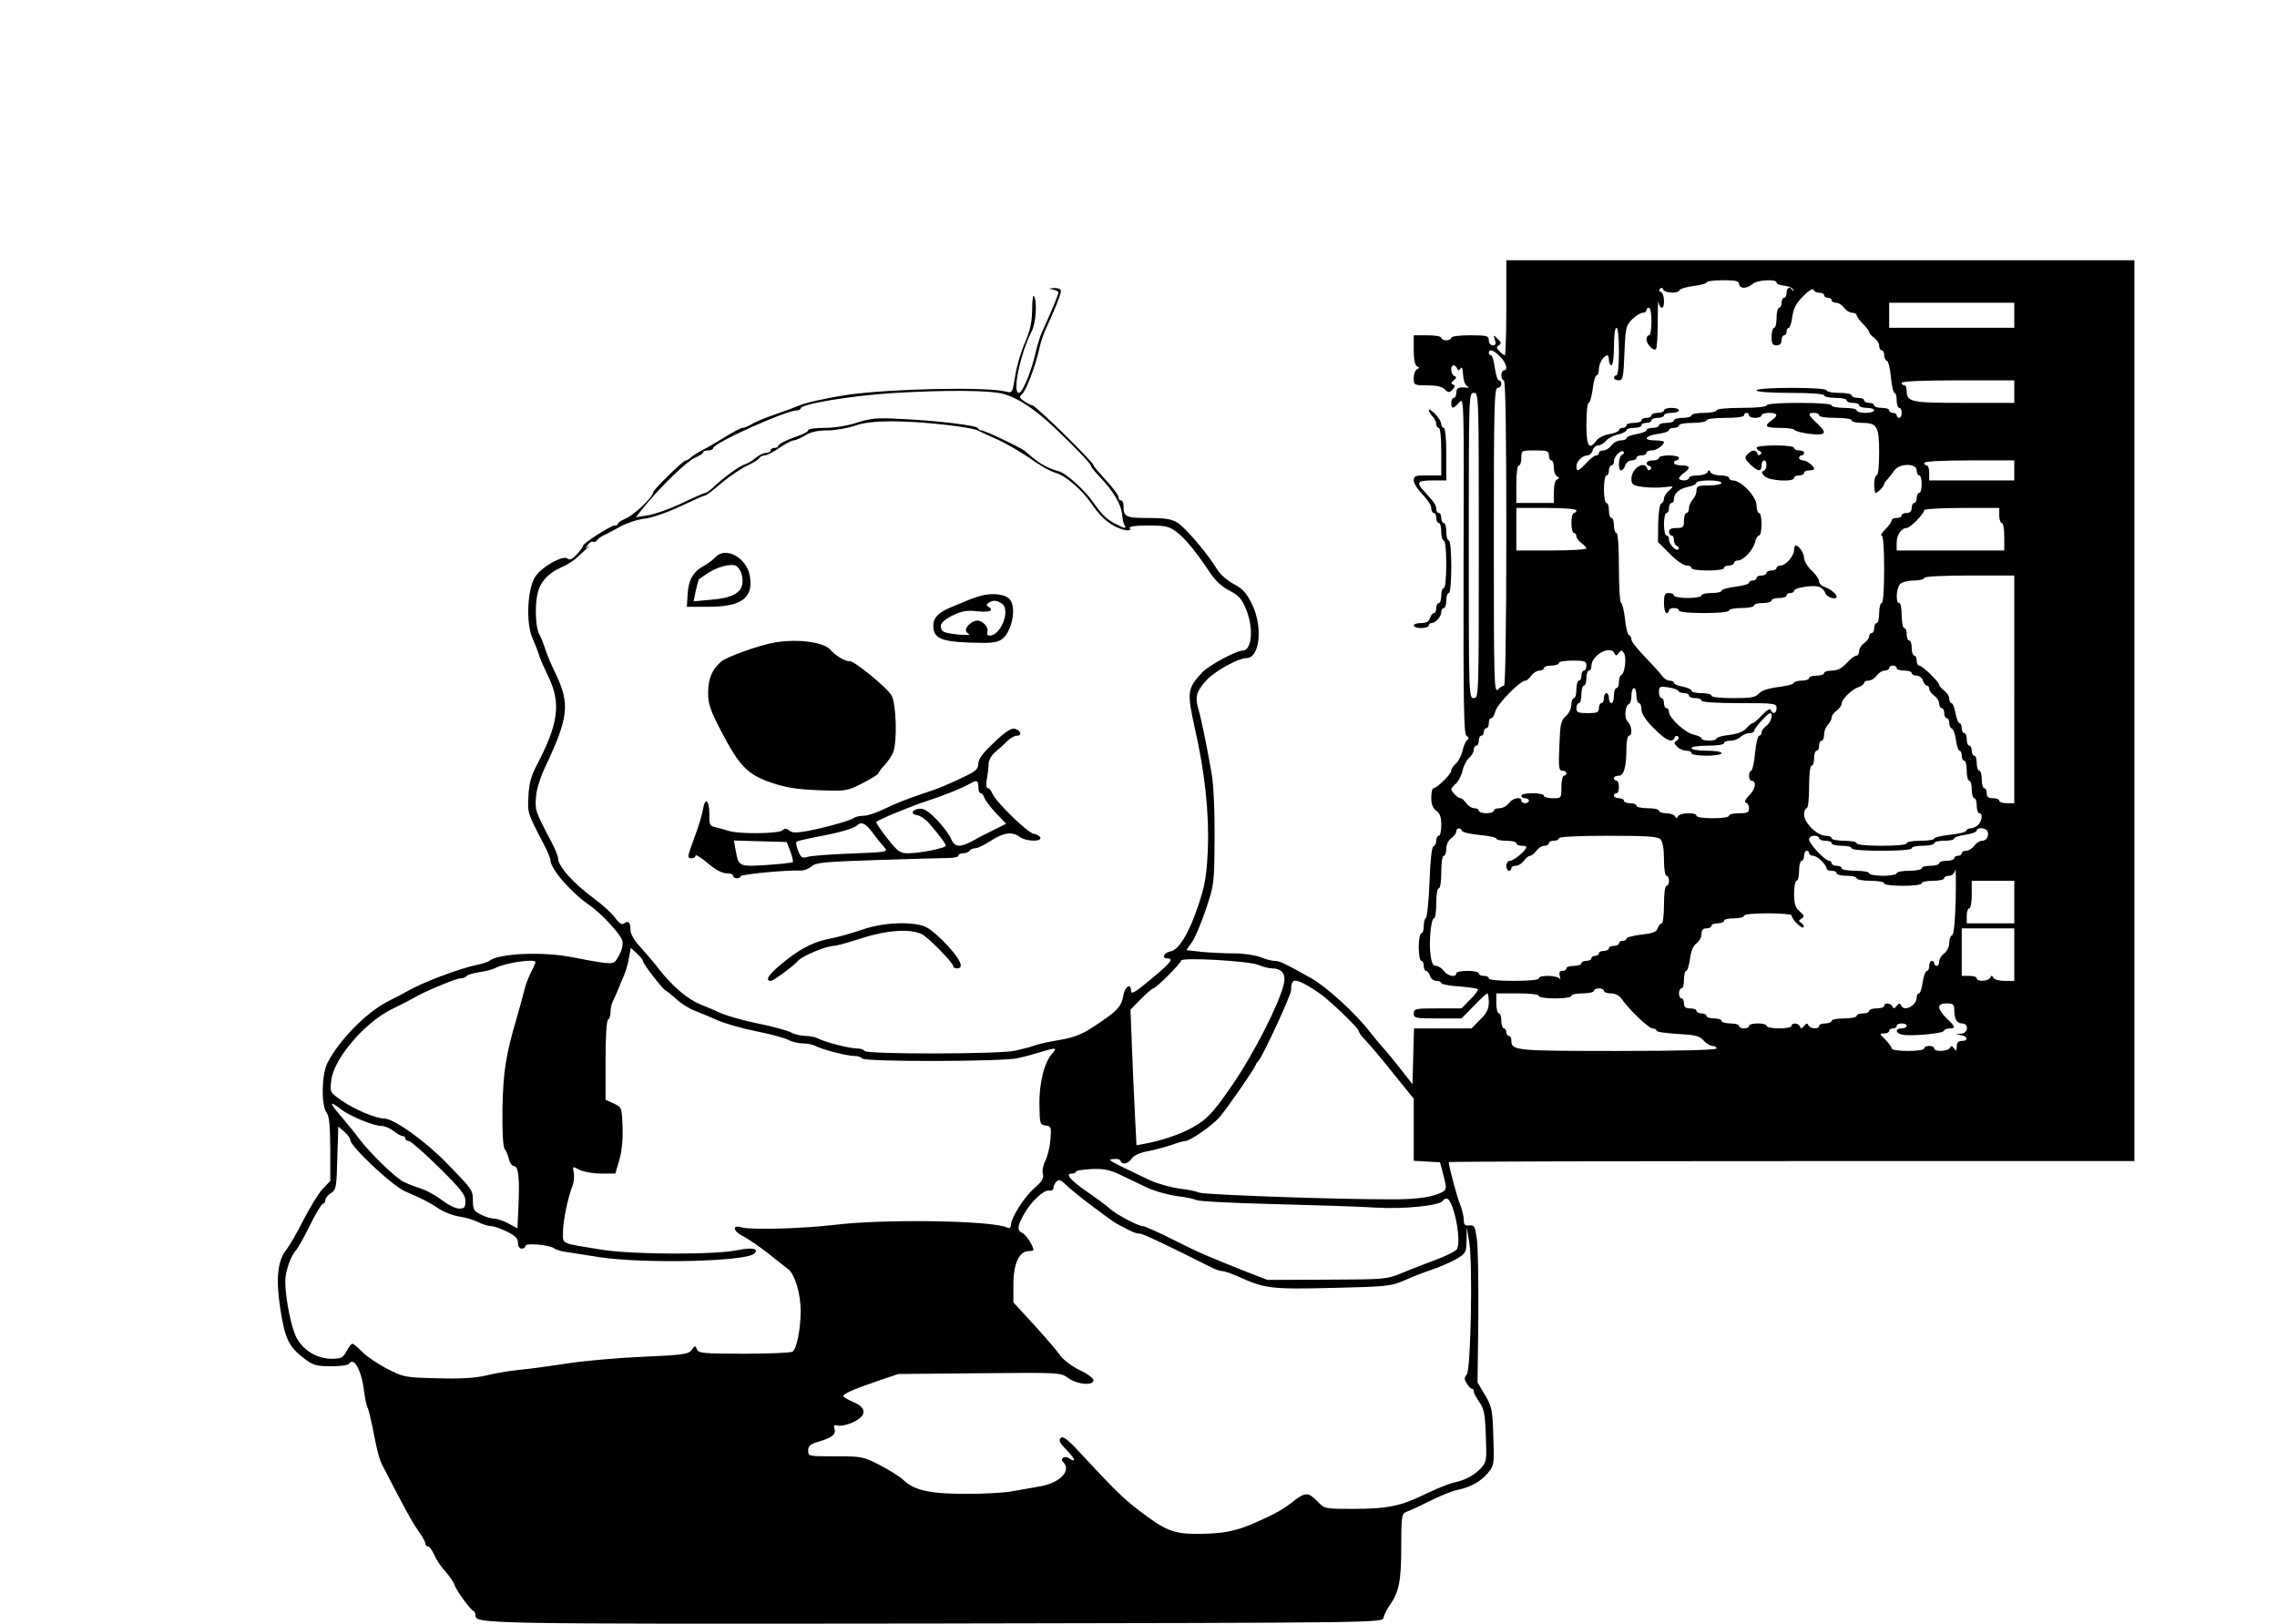 <?xml version="1.0" standalone="no"?>
<!DOCTYPE svg PUBLIC "-//W3C//DTD SVG 20010904//EN"
 "http://www.w3.org/TR/2001/REC-SVG-20010904/DTD/svg10.dtd">
<svg version="1.0" xmlns="http://www.w3.org/2000/svg"
 width="910pt" height="649pt" viewBox="0 0 910 649"
 preserveAspectRatio="xMidYMid meet">
<g transform="translate(0,649) scale(0.1,-0.1)"
fill="#000000" stroke="none">
<path d="M6020 5260 c0 -104 -3 -190 -6 -190 -3 0 -13 7 -21 16 -13 13 -14 17
-3 24 11 7 10 12 -5 26 -17 17 -17 17 -11 -4 6 -16 3 -22 -8 -22 -9 0 -16 9
-16 20 0 18 -7 20 -75 20 -43 0 -75 -4 -75 -10 0 -5 -9 -10 -20 -10 -11 0 -20
5 -20 10 0 6 -25 10 -55 10 l-55 0 0 -59 c0 -38 5 -61 13 -65 10 -5 10 -7 0
-12 -7 -3 -13 -19 -13 -35 0 -28 1 -29 54 -29 36 0 60 -5 70 -16 14 -14 18
-14 31 -1 11 12 12 17 2 20 -9 4 -8 8 3 17 11 9 12 13 3 17 -15 5 -18 43 -4
43 5 0 12 -6 14 -12 4 -10 7 -10 14 -1 6 9 9 0 10 -23 1 -20 7 -41 15 -46 10
-7 10 -9 -2 -7 -31 3 -40 -2 -40 -21 0 -11 -4 -20 -10 -20 -5 0 -10 -9 -10
-20 0 -26 8 -25 32 2 19 22 19 15 17 -651 -1 -562 1 -675 12 -682 10 -6 11
-11 3 -16 -6 -5 -15 -24 -19 -43 -4 -19 -16 -42 -26 -51 -11 -9 -19 -22 -19
-29 0 -13 -57 -70 -71 -70 -5 0 -9 -17 -9 -38 0 -26 6 -42 20 -52 15 -11 20
-26 20 -57 0 -24 -4 -43 -10 -43 -5 0 -10 -9 -10 -19 0 -11 -5 -21 -11 -23 -7
-2 -13 -56 -16 -143 -3 -77 -10 -141 -14 -143 -5 -2 -9 -17 -9 -33 0 -16 -4
-29 -10 -29 -5 0 -10 -25 -10 -55 0 -30 5 -55 10 -55 6 0 10 -9 10 -20 0 -11
4 -20 9 -20 5 0 13 -9 16 -20 3 -11 15 -20 26 -20 10 0 19 -4 19 -9 0 -4 32
-11 70 -13 39 -3 73 -8 76 -11 3 -3 -10 -22 -30 -41 l-35 -36 -96 0 c-88 0
-95 -1 -95 -20 0 -19 7 -20 96 -20 l95 0 49 50 c27 28 51 50 54 50 3 0 6 -16
6 -35 0 -27 -8 -44 -35 -70 l-34 -35 -115 0 -115 0 -3 -111 -3 -112 -46 59
c-26 33 -57 71 -70 85 -13 14 -37 43 -54 65 -57 74 -173 180 -235 215 -113 63
-125 68 -146 69 -12 0 -38 7 -57 15 -21 8 -67 15 -105 15 -38 0 -97 3 -130 6
l-61 7 22 31 c12 16 37 75 56 131 33 99 34 102 35 285 1 113 -4 214 -12 260
-20 116 -42 221 -54 261 -13 46 -5 70 37 114 35 36 125 85 156 85 55 0 67 128
21 219 -21 42 -37 59 -71 77 -25 13 -54 38 -65 56 -40 66 -129 170 -160 189
-24 15 -50 19 -117 19 -91 0 -99 4 -99 51 0 10 -4 19 -10 19 -5 0 -10 6 -10
14 0 7 -22 37 -50 67 -27 30 -50 56 -50 60 0 12 -231 239 -244 239 -4 0 -18 7
-32 16 -20 14 -22 18 -10 28 16 13 53 110 68 176 5 25 16 59 23 75 39 84 65
149 65 161 0 9 -10 13 -27 13 -24 -2 -25 -2 -5 -6 12 -2 22 -8 22 -12 0 -8
-32 -85 -65 -156 -7 -16 -18 -50 -24 -75 -17 -79 -54 -170 -69 -170 -28 0 6
158 52 248 16 32 22 118 8 139 -4 6 -7 -19 -7 -55 -1 -51 -8 -82 -29 -132 -16
-35 -33 -95 -39 -133 -11 -67 -11 -68 -36 -62 -74 20 -461 12 -636 -13 -78
-12 -165 -31 -190 -42 -11 -5 -53 -21 -94 -35 -41 -14 -85 -32 -97 -40 -13 -8
-29 -15 -36 -15 -7 0 -40 -17 -73 -38 -33 -20 -73 -44 -90 -52 -16 -8 -36 -21
-43 -27 -7 -7 -17 -13 -21 -13 -11 0 -131 -118 -131 -128 0 -18 -75 -89 -107
-103 -18 -8 -33 -17 -33 -21 0 -5 -6 -8 -13 -8 -16 0 -127 -71 -127 -81 0 -4
-11 -20 -25 -35 -18 -19 -28 -24 -37 -16 -19 15 -108 -36 -131 -76 -30 -51
-35 -185 -9 -242 11 -25 23 -56 27 -70 4 -14 21 -52 37 -85 51 -105 40 -188
-48 -355 -21 -40 -30 -73 -32 -121 -4 -68 -4 -68 62 -194 14 -27 26 -56 26
-63 0 -34 83 -130 158 -181 48 -34 121 -113 129 -140 4 -15 -1 -37 -13 -59
-18 -33 -20 -34 -64 -29 -25 3 -79 13 -120 21 -115 24 -295 17 -335 -14 -5 -4
-26 -11 -45 -15 -68 -13 -224 -72 -280 -105 -8 -5 -44 -24 -80 -42 -85 -43
-195 -155 -241 -245 -24 -47 -26 -169 -4 -199 11 -14 14 -50 15 -146 l0 -127
-31 -33 c-17 -18 -50 -73 -75 -121 -24 -48 -56 -104 -71 -123 -34 -45 -41
-115 -23 -233 19 -123 34 -154 101 -204 31 -23 46 -27 102 -27 36 0 68 4 72
10 19 30 50 -26 60 -110 4 -30 10 -59 14 -65 3 -5 11 -37 18 -70 21 -109 29
-140 46 -170 8 -16 32 -61 52 -100 51 -97 67 -125 93 -162 12 -17 22 -36 22
-42 0 -6 5 -11 11 -11 5 0 16 -15 24 -33 8 -19 27 -48 44 -66 16 -18 33 -42
37 -54 7 -22 63 -99 76 -105 5 -2 8 -9 8 -16 0 -36 2 -36 1835 -34 1781 3
1790 3 1794 23 2 11 13 33 25 50 37 53 46 95 46 233 0 117 2 133 18 139 9 3
51 22 93 43 42 21 91 41 110 45 55 11 95 33 124 67 26 31 27 34 23 147 -3 107
-6 120 -33 166 l-30 50 3 260 c1 143 -1 285 -6 315 -7 49 -10 55 -30 53 -17
-2 -22 2 -22 22 0 14 -7 42 -15 62 -12 29 -45 152 -45 169 0 2 617 4 1370 4
l1370 0 0 1800 0 1800 -1255 0 -1255 0 0 -190z m930 95 c0 -8 9 -15 19 -15 11
0 26 7 35 15 16 16 96 21 96 6 0 -6 14 -11 32 -13 17 -2 33 -9 34 -16 1 -7 0
-8 -3 -2 -8 17 -23 11 -23 -10 0 -11 -4 -20 -10 -20 -5 0 -10 -9 -10 -20 0
-11 -4 -20 -10 -20 -5 0 -10 -18 -10 -40 0 -22 -4 -40 -10 -40 -5 0 -10 -16
-10 -35 0 -28 4 -35 20 -35 13 0 20 7 20 20 0 11 5 20 10 20 6 0 10 7 10 15 0
8 4 15 9 15 4 0 11 20 14 45 5 34 16 54 44 82 22 22 38 32 41 25 2 -7 12 -12
23 -12 10 0 19 -4 19 -10 0 -5 7 -10 15 -10 8 0 15 -4 15 -10 0 -5 8 -10 18
-10 10 0 24 -9 32 -20 8 -11 22 -20 32 -20 10 0 18 -4 18 -10 0 -5 11 -20 25
-34 14 -14 25 -29 25 -33 0 -5 9 -15 20 -23 11 -8 20 -22 20 -32 0 -10 5 -18
10 -18 6 0 10 -9 10 -19 0 -11 5 -21 11 -23 6 -2 13 -32 16 -66 3 -34 10 -62
14 -62 5 0 9 -13 9 -30 0 -16 5 -30 10 -30 6 0 10 -9 10 -20 0 -11 -4 -20 -10
-20 -5 0 -10 5 -10 10 0 6 -7 10 -15 10 -8 0 -15 5 -15 10 0 6 -13 10 -30 10
-16 0 -30 5 -30 10 0 6 -9 10 -20 10 -11 0 -20 5 -20 10 0 6 -11 10 -25 10
-14 0 -25 5 -25 10 0 6 -22 10 -50 10 -27 0 -50 5 -50 10 0 6 -53 10 -140 10
-87 0 -140 -4 -140 -10 0 -6 52 -10 135 -10 83 0 135 -4 135 -10 0 -5 20 -10
45 -10 25 0 45 -4 45 -10 0 -5 11 -10 25 -10 14 0 25 -4 25 -10 0 -5 14 -10
30 -10 17 0 30 -4 30 -10 0 -5 -16 -10 -35 -10 -19 0 -35 5 -35 10 0 6 -22 10
-50 10 -27 0 -50 5 -50 10 0 6 -50 10 -130 10 -80 0 -130 -4 -130 -10 0 -6
-40 -10 -100 -10 -60 0 -100 -4 -100 -10 0 -5 -22 -10 -50 -10 -27 0 -50 -4
-50 -10 0 -5 -16 -10 -35 -10 -19 0 -35 -4 -35 -10 0 -5 -13 -10 -30 -10 -16
0 -30 -4 -30 -10 0 -5 -11 -10 -25 -10 -14 0 -25 -4 -25 -9 0 -5 -18 -12 -40
-16 -22 -4 -40 -11 -40 -16 0 -5 -10 -9 -23 -9 -12 0 -29 -9 -37 -20 -8 -11
-22 -20 -32 -20 -10 0 -18 -4 -18 -10 0 -5 -5 -10 -11 -10 -6 0 -24 -13 -39
-30 -32 -34 -40 -37 -40 -14 0 20 24 44 44 44 8 0 18 9 21 20 3 11 13 20 22
20 9 0 23 8 32 19 9 10 31 22 49 25 17 4 32 12 32 17 0 5 14 9 30 9 17 0 30 5
30 10 0 6 9 10 20 10 11 0 20 5 20 10 0 6 11 10 25 10 14 0 25 5 25 10 0 6 14
10 30 10 17 0 30 5 30 10 0 6 -13 10 -30 10 -16 0 -30 -4 -30 -10 0 -5 -11
-10 -25 -10 -14 0 -25 -4 -25 -10 0 -5 -9 -10 -20 -10 -11 0 -20 -4 -20 -10 0
-5 -13 -10 -30 -10 -16 0 -30 -4 -30 -10 0 -5 -7 -10 -15 -10 -8 0 -15 -4 -15
-9 0 -5 -17 -12 -38 -16 -21 -3 -45 -15 -52 -26 -30 -40 -40 -23 -40 66 0 47
4 85 9 85 5 0 12 25 16 55 3 30 11 55 16 55 5 0 9 12 9 26 0 23 20 54 34 54 3
0 6 -9 6 -20 0 -11 5 -20 10 -20 6 0 10 32 10 75 0 43 4 75 10 75 6 0 10 -38
10 -95 0 -57 -4 -95 -10 -95 -5 0 -10 -4 -10 -10 0 -5 8 -10 19 -10 17 0 19
11 23 109 4 101 6 110 31 135 14 14 33 26 42 26 8 0 15 5 15 10 0 6 5 10 10
10 6 0 10 -25 10 -55 0 -30 -4 -55 -10 -55 -5 0 -10 -7 -10 -16 0 -19 28 -49
38 -39 4 4 7 52 7 108 0 56 1 92 3 80 2 -13 8 -23 13 -23 14 0 11 58 -3 63 -8
2 -9 8 -4 13 5 5 11 4 13 -3 6 -15 60 -17 65 -3 2 6 27 13 56 17 28 3 52 10
52 14 0 5 29 9 65 9 51 0 65 -3 65 -15z m1100 -125 l0 -50 -250 0 -250 0 0 50
0 50 250 0 250 0 0 -50z m-2055 -165 c25 -24 33 -55 15 -55 -5 0 -10 -9 -10
-20 0 -11 5 -20 10 -20 7 0 10 -210 10 -610 0 -369 -4 -610 -9 -610 -5 0 -17
-7 -25 -16 -15 -14 -16 40 -16 595 0 536 2 611 15 611 8 0 15 7 15 15 0 8 -4
15 -10 15 -5 0 -12 23 -16 50 -4 28 -10 50 -15 50 -5 0 -9 5 -9 10 0 17 20 11
45 -15z m2055 -140 l0 -45 -201 0 c-213 0 -229 3 -229 49 0 12 -4 21 -10 21
-5 0 -10 5 -10 10 0 6 82 10 225 10 l225 0 0 -45z m-4037 -10 c58 -17 124 -61
201 -134 84 -79 146 -145 146 -153 0 -4 16 -24 36 -45 51 -52 85 -109 88 -147
2 -18 6 -38 10 -45 10 -15 1 -14 -35 5 -36 18 -56 38 -88 84 -35 51 -111 120
-141 127 -33 8 -70 27 -100 52 -14 11 -30 25 -36 30 -16 13 -159 81 -172 81
-6 0 -12 4 -14 9 -4 11 -170 31 -316 37 -86 5 -114 2 -167 -15 -38 -13 -91
-21 -130 -21 -36 0 -65 -4 -65 -9 0 -5 -15 -14 -32 -20 -55 -19 -88 -36 -88
-43 0 -5 -7 -8 -15 -8 -8 0 -15 -4 -15 -10 0 -5 -8 -10 -18 -10 -11 0 -29 -9
-42 -20 -12 -11 -32 -22 -44 -26 -22 -7 -85 -53 -125 -91 -13 -13 -28 -23 -32
-23 -5 0 -46 -18 -92 -40 -47 -23 -107 -44 -135 -49 l-51 -8 37 46 c65 79 166
177 200 192 17 7 32 17 32 21 0 5 9 8 20 8 11 0 20 4 20 9 0 20 291 151 335
151 8 0 15 4 15 8 0 17 197 50 365 61 214 13 396 12 448 -4z m1897 -605 c0
-603 0 -610 -20 -610 -20 0 -20 7 -20 610 0 603 0 610 20 610 20 0 20 -7 20
-610z m1080 520 c0 -5 11 -10 25 -10 14 0 25 5 25 10 0 6 14 10 30 10 35 0 38
-10 10 -30 -32 -23 -24 -30 34 -30 30 0 56 -4 58 -8 2 -5 29 -12 61 -16 66 -7
72 2 27 44 -35 33 -37 40 -10 40 11 0 20 -4 20 -10 0 -6 28 -10 65 -10 37 0
65 -4 65 -10 0 -5 18 -10 41 -10 61 0 69 -14 69 -119 0 -54 -4 -91 -10 -91 -5
0 -10 -16 -10 -35 0 -19 3 -35 6 -35 8 0 34 27 34 35 0 4 6 12 13 19 6 8 19
23 27 35 20 30 90 31 90 1 0 -11 5 -20 10 -20 6 0 10 -16 10 -35 0 -19 -4 -35
-10 -35 -5 0 -10 -9 -10 -20 0 -11 -4 -20 -10 -20 -5 0 -10 -9 -10 -20 0 -13
-7 -20 -20 -20 -11 0 -20 -4 -20 -10 0 -5 -9 -10 -20 -10 -11 0 -20 -4 -20
-10 0 -5 -11 -21 -25 -35 -14 -14 -21 -25 -15 -25 6 0 10 -48 10 -135 0 -83
-4 -135 -10 -135 -5 0 -10 -18 -10 -40 0 -22 -4 -40 -10 -40 -5 0 -10 -9 -10
-20 0 -11 -4 -20 -10 -20 -5 0 -10 -6 -10 -13 0 -7 -9 -19 -20 -27 -11 -8 -20
-22 -20 -32 0 -10 -5 -18 -11 -18 -6 0 -24 -13 -39 -30 -19 -21 -37 -30 -59
-30 -17 0 -31 -4 -31 -10 0 -5 -13 -10 -30 -10 -16 0 -30 -4 -30 -10 0 -5 -13
-10 -29 -10 -16 0 -31 -4 -33 -10 -1 -5 -30 -12 -63 -16 -39 -5 -66 -14 -76
-26 -14 -15 -31 -18 -103 -18 -51 0 -86 4 -86 10 0 6 -18 10 -40 10 -22 0 -40
4 -40 10 0 5 -16 12 -35 16 -19 3 -35 10 -35 15 0 5 -8 9 -18 9 -10 0 -24 10
-32 22 -8 11 -39 45 -67 74 -29 30 -53 60 -53 68 0 8 -4 16 -10 18 -5 2 -13
31 -16 66 -4 34 -11 62 -15 62 -5 0 -9 63 -9 140 0 87 -4 140 -10 140 -5 0
-10 14 -10 30 0 17 -4 30 -10 30 -5 0 -10 14 -10 30 0 17 -4 30 -10 30 -5 0
-10 25 -10 55 0 30 5 55 10 55 6 0 10 9 10 20 0 11 5 20 10 20 6 0 10 7 10 16
0 20 29 49 38 39 4 -4 1 -10 -5 -12 -15 -5 -18 -63 -4 -63 5 0 13 9 16 20 3
11 15 20 26 20 10 0 19 5 19 10 0 6 9 10 20 10 11 0 20 5 20 10 0 6 9 10 21
10 19 0 49 21 49 34 0 3 -16 6 -35 6 -50 0 -43 18 10 26 25 3 45 10 45 15 0 5
9 9 20 9 11 0 20 5 20 10 0 6 25 10 55 10 30 0 55 5 55 10 0 6 32 10 75 10 43
0 75 4 75 10 0 6 5 10 10 10 6 0 10 -4 10 -10z m-3200 -39 c52 -6 104 -15 115
-20 11 -6 49 -23 85 -39 36 -17 94 -51 130 -76 35 -26 80 -51 100 -56 39 -11
102 -66 140 -120 34 -49 60 -75 97 -94 36 -18 68 -21 58 -6 -4 6 23 10 72 10
69 0 84 -3 114 -25 35 -27 75 -74 133 -161 23 -35 49 -59 79 -74 37 -19 49
-32 66 -73 32 -75 25 -167 -13 -167 -25 0 -135 -59 -161 -87 -60 -64 -62 -78
-30 -223 41 -179 58 -345 52 -488 -5 -103 -11 -140 -38 -220 -36 -109 -78
-179 -111 -184 -25 -4 -37 -28 -14 -28 29 0 17 -16 -64 -83 -66 -55 -80 -63
-80 -46 0 31 -24 17 -30 -17 -8 -49 -25 -66 -135 -137 -35 -22 -71 -35 -120
-43 -38 -6 -83 -16 -100 -22 -16 -6 -51 -15 -78 -21 -61 -14 -593 -15 -602 -1
-3 6 -17 10 -30 10 -30 0 -127 25 -154 39 -11 6 -34 11 -51 11 -17 0 -44 6
-59 14 -15 8 -74 24 -129 35 -56 11 -122 30 -146 40 -24 11 -64 28 -89 38 -48
19 -112 74 -162 138 -16 22 -49 60 -72 86 -27 28 -43 56 -43 71 0 31 -9 41
-25 28 -9 -7 -20 -1 -38 24 -15 19 -50 51 -79 72 -89 66 -148 132 -148 166 0
7 -12 36 -26 63 -65 123 -66 127 -62 180 2 29 18 81 37 120 94 199 99 252 42
372 -16 32 -34 75 -41 96 -7 22 -18 51 -26 65 -14 27 -17 115 -5 163 10 43 43
79 91 100 25 11 54 29 65 40 11 10 29 27 40 37 12 9 14 13 5 7 -13 -9 -13 -8
-1 7 7 10 17 16 21 13 5 -3 12 0 15 5 4 6 17 16 28 21 12 5 42 21 67 35 25 14
68 28 95 31 28 3 90 24 143 49 51 24 96 44 100 44 5 0 35 23 67 51 33 27 79
58 101 68 23 10 45 24 48 30 4 6 14 11 22 11 9 0 35 14 59 30 24 17 50 30 57
30 7 0 28 9 46 20 22 14 51 20 90 20 31 0 82 9 112 20 61 21 189 22 370 1z
m2400 -121 c0 -11 5 -20 10 -20 6 0 10 -13 10 -29 0 -16 6 -32 13 -35 10 -5
10 -7 0 -12 -8 -3 -13 -24 -13 -50 l0 -44 -75 0 -75 0 0 75 c0 43 4 75 10 75
6 0 10 14 10 30 0 30 1 30 55 30 48 0 55 -2 55 -20z m1860 -60 l0 -40 -170 0
-170 0 0 30 c0 17 -4 30 -10 30 -5 0 -10 5 -10 10 0 6 67 10 180 10 l180 0 0
-40z m-1750 -160 c0 -5 -4 -10 -10 -10 -5 0 -10 -18 -10 -40 0 -22 5 -40 10
-40 6 0 10 -6 10 -13 0 -7 9 -19 20 -27 11 -8 20 -18 20 -22 0 -4 -63 -8 -140
-8 l-140 0 0 85 0 85 120 0 c73 0 120 -4 120 -10z m1690 -20 c0 -16 5 -30 10
-30 6 0 10 -25 10 -55 l0 -55 -215 0 -215 0 0 31 c0 31 19 59 40 59 14 0 70
57 70 71 0 5 68 9 150 9 l150 0 0 -30z m60 -695 l0 -455 -30 0 c-16 0 -30 5
-30 10 0 6 -11 10 -25 10 -18 0 -25 5 -25 20 0 11 -4 20 -10 20 -5 0 -10 16
-10 35 0 19 -4 35 -10 35 -5 0 -10 14 -10 30 0 17 -4 30 -10 30 -5 0 -10 9
-10 20 0 11 -4 20 -10 20 -5 0 -10 11 -10 25 0 14 -4 25 -10 25 -5 0 -10 9
-10 20 0 11 -4 20 -9 20 -5 0 -12 18 -16 40 -4 22 -11 40 -16 40 -5 0 -9 8 -9
18 0 10 -9 24 -20 32 -11 8 -20 18 -20 23 0 11 -67 77 -80 77 -5 0 -10 9 -10
20 0 11 -4 20 -10 20 -5 0 -10 14 -10 30 0 17 -4 30 -10 30 -5 0 -10 11 -10
25 0 14 -4 25 -10 25 -5 0 -10 23 -10 50 0 28 -4 50 -10 50 -15 0 -12 60 4 76
8 8 33 14 55 14 23 0 41 5 41 10 0 6 67 10 180 10 l180 0 0 -455z m-1597 143
c4 -10 8 -9 16 2 10 13 12 13 21 0 12 -17 3 -83 -11 -88 -5 -2 -9 -15 -9 -28
0 -13 -4 -24 -10 -24 -5 0 -10 -13 -10 -30 0 -16 -4 -30 -10 -30 -5 0 -10 9
-10 20 0 11 -4 20 -10 20 -5 0 -10 -9 -10 -20 0 -11 -4 -20 -10 -20 -5 0 -10
-9 -10 -20 0 -17 -7 -20 -45 -20 -38 0 -45 3 -45 20 0 11 5 20 10 20 6 0 10
16 10 35 0 19 5 35 10 35 6 0 10 14 10 30 0 17 5 30 10 30 6 0 10 8 10 18 0
45 78 86 93 50z m-113 -48 c0 -11 -4 -20 -10 -20 -5 0 -10 -9 -10 -20 0 -11
-4 -20 -10 -20 -5 0 -10 -16 -10 -35 0 -19 -4 -35 -10 -35 -5 0 -10 -12 -10
-26 0 -15 -10 -35 -22 -46 -20 -17 -23 -31 -26 -119 -4 -86 -2 -99 12 -99 9 0
16 -4 16 -10 0 -5 -4 -10 -10 -10 -5 0 -10 -20 -10 -45 0 -45 0 -45 -35 -45
-19 0 -35 5 -35 10 0 6 -20 10 -45 10 -25 0 -45 -4 -45 -10 0 -5 7 -10 15 -10
8 0 15 -4 15 -10 0 -5 -7 -10 -15 -10 -8 0 -15 5 -15 10 0 18 -35 11 -50 -10
-8 -11 -25 -20 -37 -20 -13 0 -23 -4 -23 -10 0 -5 -13 -10 -30 -10 -16 0 -30
5 -30 10 0 6 -8 10 -18 10 -10 0 -24 9 -32 20 -8 11 -18 20 -23 20 -10 0 -37
26 -37 36 0 3 8 14 19 23 10 9 22 32 26 51 4 19 16 42 26 51 11 9 19 24 19 33
0 9 5 16 10 16 6 0 10 9 10 20 0 11 5 20 10 20 6 0 10 7 10 15 0 8 5 15 10 15
6 0 10 9 10 20 0 11 4 20 10 20 5 0 13 12 16 27 8 30 99 123 121 123 5 0 15 9
23 20 8 11 22 20 32 20 10 0 18 5 18 10 0 6 14 10 30 10 17 0 30 5 30 10 0 6
25 10 55 10 48 0 55 -2 55 -20z m1240 -10 c0 -5 14 -10 30 -10 17 0 30 -4 30
-10 0 -5 9 -10 19 -10 11 0 23 -9 26 -20 3 -11 11 -20 16 -20 5 0 9 -6 9 -13
0 -7 9 -19 20 -27 11 -8 20 -22 20 -32 0 -10 5 -18 10 -18 6 0 10 -9 10 -20 0
-11 5 -20 10 -20 6 0 10 -9 10 -19 0 -11 5 -21 11 -23 5 -2 13 -22 16 -46 3
-23 10 -42 14 -42 5 0 9 -9 9 -20 0 -11 5 -20 10 -20 6 0 10 -18 10 -40 0 -22
5 -40 10 -40 6 0 10 -16 10 -35 0 -19 5 -35 10 -35 6 0 10 -13 10 -30 0 -16 5
-30 10 -30 15 0 12 -29 -4 -46 -8 -8 -21 -14 -29 -14 -9 0 -17 -4 -19 -10 -1
-5 -31 -13 -65 -16 -35 -4 -63 -11 -63 -15 0 -5 -25 -9 -55 -9 -30 0 -55 -4
-55 -10 0 -6 -40 -10 -100 -10 -60 0 -100 4 -100 10 0 6 -22 10 -50 10 -27 0
-50 5 -50 10 0 6 -11 10 -24 10 -33 0 -86 52 -86 84 0 14 5 26 10 26 6 0 10
35 10 85 0 50 4 85 10 85 6 0 10 14 10 30 0 17 5 30 10 30 6 0 10 9 10 20 0
11 5 20 10 20 6 0 10 11 10 24 0 14 7 31 15 40 8 8 15 21 15 28 0 8 9 20 20
28 11 8 20 20 20 28 0 17 41 58 68 66 12 4 22 12 22 17 0 5 8 9 18 9 10 0 24
9 32 20 8 11 22 20 32 20 10 0 18 5 18 10 0 6 7 10 15 10 8 0 15 -4 15 -10z
m-872 -92 c2 -4 12 -8 23 -8 10 0 19 -4 19 -10 0 -5 11 -10 25 -10 14 0 25 -4
25 -10 0 -6 57 -10 150 -10 143 0 150 -1 150 -20 0 -22 -16 -27 -23 -7 -2 7
-15 0 -34 -20 -17 -18 -34 -33 -38 -33 -4 0 -16 -9 -25 -20 -12 -14 -36 -23
-69 -27 -28 -3 -51 -10 -51 -14 0 -5 -13 -9 -30 -9 -16 0 -30 4 -30 9 0 5 -14
11 -30 15 -34 6 -100 67 -100 91 0 8 -4 15 -10 15 -5 0 -10 9 -10 20 0 11 -4
20 -10 20 -5 0 -10 11 -10 24 0 23 3 24 38 19 20 -3 39 -10 40 -15z m-168 -18
c0 -16 5 -30 10 -30 6 0 10 -11 10 -25 0 -17 16 -42 49 -75 49 -50 75 -61 84
-37 2 6 8 8 13 4 5 -4 2 -12 -5 -17 -12 -7 -12 -11 2 -24 8 -9 25 -16 36 -16
12 0 21 -4 21 -10 0 -6 27 -10 60 -10 33 0 60 4 60 10 0 6 -27 10 -60 10 -33
0 -60 4 -60 10 0 6 28 10 65 10 37 0 65 4 65 10 0 6 12 10 26 10 14 0 32 7 40
15 9 8 24 15 35 15 10 0 19 4 19 9 0 10 55 71 64 71 14 0 4 -37 -14 -50 -11
-8 -20 -20 -20 -27 0 -7 -4 -13 -9 -13 -6 0 -13 -31 -17 -70 -3 -38 -11 -70
-15 -70 -5 0 -9 -9 -9 -20 0 -11 4 -20 9 -20 22 0 18 -32 -7 -57 -17 -17 -22
-28 -14 -31 7 -2 12 -12 12 -23 0 -16 -7 -19 -40 -19 -22 0 -40 -4 -40 -10 0
-6 -28 -10 -65 -10 -37 0 -65 4 -65 10 0 15 -67 12 -74 -2 -5 -10 -7 -10 -12
0 -3 6 -19 12 -35 12 -16 0 -29 5 -29 10 0 6 -20 10 -45 10 -25 0 -45 5 -45
10 0 6 -11 10 -25 10 -14 0 -25 5 -25 10 0 6 -9 10 -20 10 -11 0 -20 5 -20 10
0 6 5 10 10 10 6 0 10 11 10 25 0 14 -4 25 -10 25 -5 0 -10 5 -10 10 0 6 8 10
19 10 21 0 31 35 31 111 0 27 5 49 10 49 15 0 12 40 -5 56 -15 16 -11 65 7 72
4 2 8 17 8 33 0 16 5 29 10 29 6 0 10 -13 10 -30z m-698 -540 c2 -6 33 -13 71
-17 37 -3 67 -10 67 -14 0 -5 18 -9 40 -9 22 0 40 -4 40 -10 0 -5 9 -10 20
-10 11 0 20 -2 20 -5 0 -13 -50 -55 -65 -55 -8 0 -15 -9 -15 -20 0 -11 5 -20
10 -20 6 0 10 5 10 10 0 6 8 10 18 10 10 0 24 9 32 20 8 11 19 20 25 20 6 0
17 9 25 20 8 11 22 20 32 20 10 0 18 5 18 10 0 6 9 10 20 10 11 0 20 5 20 10
0 6 72 10 196 10 156 0 198 -3 210 -14 9 -10 14 -37 14 -80 0 -37 4 -66 10
-66 6 0 10 -9 10 -20 0 -11 -4 -20 -10 -20 -6 0 -10 -32 -10 -75 0 -41 -4 -75
-9 -75 -5 0 -12 -9 -16 -19 -4 -15 -19 -21 -65 -26 -33 -4 -60 -11 -60 -16 0
-5 -7 -9 -15 -9 -8 0 -15 -4 -15 -10 0 -5 -9 -10 -20 -10 -11 0 -20 -4 -20
-10 0 -5 -9 -10 -20 -10 -11 0 -20 -4 -20 -10 0 -5 -7 -10 -15 -10 -8 0 -15
-4 -15 -10 0 -5 -9 -10 -20 -10 -11 0 -20 -4 -20 -10 0 -5 -13 -10 -30 -10
-16 0 -30 -4 -30 -10 0 -5 -7 -10 -16 -10 -11 0 -14 -6 -10 -22 3 -13 3 -17 0
-10 -7 14 -84 17 -84 2 0 -6 -40 -10 -100 -10 -60 0 -100 4 -100 10 0 6 -9 10
-20 10 -11 0 -20 5 -20 10 0 6 -20 10 -45 10 -25 0 -45 -4 -45 -10 0 -18 -35
-11 -50 10 -8 11 -22 20 -31 20 -12 0 -18 12 -22 44 -7 52 2 146 14 146 5 0 9
27 9 60 0 33 4 60 10 60 6 0 10 28 10 65 0 37 4 65 10 65 6 0 10 13 10 28 0
16 8 34 20 42 11 8 20 20 20 27 0 15 17 17 22 3z m2101 -2 c7 -20 -4 -38 -22
-38 -9 0 -23 -9 -31 -20 -8 -11 -22 -20 -32 -20 -10 0 -18 -4 -18 -10 0 -5 -7
-10 -15 -10 -8 0 -15 -4 -15 -10 0 -5 -13 -10 -30 -10 -16 0 -30 -4 -30 -10 0
-5 -16 -10 -35 -10 -19 0 -35 -4 -35 -10 0 -5 -22 -10 -50 -10 -27 0 -50 -4
-50 -10 0 -5 -25 -10 -55 -10 -30 0 -55 5 -55 10 0 6 -25 10 -55 10 -30 0 -55
5 -55 10 0 6 -9 10 -20 10 -11 0 -20 5 -20 10 0 6 -5 10 -10 10 -16 0 -80 68
-80 85 0 8 9 15 20 15 11 0 20 -4 20 -10 0 -5 11 -10 25 -10 14 0 25 -4 25
-10 0 -5 18 -10 40 -10 22 0 40 -4 40 -10 0 -6 47 -10 120 -10 73 0 120 4 120
10 0 6 20 10 45 10 25 0 45 5 45 10 0 6 18 10 40 10 22 0 40 4 40 9 0 5 20 12
45 15 25 4 45 11 45 17 0 14 38 11 43 -3z m-713 -88 c0 -5 7 -10 16 -10 17 0
54 -36 54 -52 0 -4 9 -8 20 -8 11 0 20 -4 20 -10 0 -5 18 -10 40 -10 22 0 40
-4 40 -10 0 -5 25 -10 55 -10 30 0 55 -4 55 -10 0 -6 32 -10 75 -10 43 0 75 4
75 10 0 6 20 10 45 10 25 0 45 5 45 10 0 6 9 10 19 10 12 0 22 9 25 23 3 12 3
-41 2 -118 -3 -91 -7 -140 -15 -143 -6 -2 -11 -16 -11 -31 0 -15 -9 -33 -20
-41 -11 -8 -20 -22 -20 -32 0 -10 -4 -18 -10 -18 -5 0 -10 5 -10 10 0 6 -4 10
-10 10 -5 0 -10 -9 -10 -20 0 -11 -4 -20 -9 -20 -6 0 -13 -20 -17 -45 -3 -25
-10 -45 -15 -45 -5 0 -9 -7 -9 -16 0 -33 -52 -60 -63 -31 -4 9 -8 8 -17 -3 -9
-11 -13 -12 -17 -2 -6 14 -33 16 -33 2 0 -5 -13 -10 -30 -10 -16 0 -30 -4 -30
-10 0 -5 -11 -10 -25 -10 -14 0 -25 -4 -25 -10 0 -5 -22 -10 -50 -10 -27 0
-50 -4 -50 -10 0 -5 -11 -10 -25 -10 -14 0 -25 -4 -25 -10 0 -14 -37 -12 -43
3 -4 9 -8 8 -17 -3 -9 -11 -13 -12 -17 -2 -6 14 -33 16 -33 2 0 -5 -22 -10
-50 -10 -27 0 -50 5 -50 10 0 6 -16 10 -35 10 -19 0 -35 -4 -35 -10 0 -5 -9
-10 -20 -10 -11 0 -20 5 -20 10 0 6 -16 10 -35 10 -19 0 -35 5 -35 10 0 6 -13
10 -30 10 -16 0 -30 5 -30 10 0 6 -9 10 -20 10 -11 0 -20 5 -20 10 0 6 -11 10
-25 10 -18 0 -25 5 -25 20 0 11 -4 20 -10 20 -5 0 -10 9 -10 20 0 11 5 20 10
20 6 0 10 16 10 35 0 19 4 35 9 35 5 0 11 22 15 48 4 31 13 53 26 62 11 8 20
25 20 37 0 16 6 23 20 23 11 0 20 5 20 10 0 6 11 10 25 10 14 0 25 5 25 10 0
6 18 10 40 10 22 0 40 5 40 10 0 6 38 10 95 10 52 0 95 -4 95 -8 0 -15 40 -55
47 -48 4 4 1 11 -7 17 -13 8 -13 10 0 18 12 8 11 13 -8 29 -17 15 -22 30 -22
71 0 28 5 51 10 51 6 0 10 18 10 40 0 22 5 40 10 40 6 0 10 9 10 20 0 11 5 20
10 20 6 0 10 -4 10 -10z m820 -195 l0 -85 -95 0 -95 0 0 30 c0 17 5 30 10 30
6 0 10 25 10 55 l0 55 85 0 85 0 0 -85z m0 -210 l0 -105 -39 0 c-22 0 -42 6
-45 13 -5 10 -7 10 -12 0 -7 -15 -54 -17 -54 -3 0 6 -13 10 -30 10 l-30 0 0
95 0 95 105 0 105 0 0 -105z m-5480 -27 c0 -10 82 -116 91 -117 3 -1 22 -16
41 -33 19 -18 52 -39 74 -47 21 -8 62 -25 91 -38 29 -13 98 -33 154 -44 56
-11 115 -27 130 -35 15 -8 42 -14 59 -14 17 0 40 -5 51 -11 27 -14 124 -39
154 -39 13 0 27 -4 30 -10 9 -14 561 -13 622 1 27 6 68 17 93 25 59 18 67 18
46 -5 -32 -35 -53 -117 -52 -203 1 -79 2 -83 25 -86 22 -3 23 -7 19 -56 -2
-28 -11 -66 -20 -84 -9 -17 -14 -42 -10 -54 4 -17 -4 -30 -35 -57 -41 -36 -93
-119 -93 -147 0 -12 -5 -14 -17 -9 -65 28 -493 34 -688 10 -127 -15 -336 -21
-371 -10 -38 12 -36 -14 3 -34 21 -10 67 -42 103 -70 36 -29 72 -57 81 -64 26
-20 49 -99 49 -167 -1 -75 -16 -151 -33 -162 -7 -4 -94 -8 -193 -8 -164 0
-183 2 -189 18 -6 16 -7 16 -21 -3 -13 -17 -32 -20 -192 -27 -97 -4 -235 -16
-307 -27 -71 -11 -159 -23 -195 -26 -36 -4 -93 -13 -127 -22 -44 -10 -101 -14
-195 -11 -130 3 -135 4 -201 38 -37 19 -81 49 -99 67 -18 18 -35 33 -40 33 -4
0 -14 -13 -23 -30 -14 -26 -21 -30 -60 -30 -54 0 -107 29 -136 77 -23 36 -48
158 -49 231 0 42 22 104 45 128 6 7 31 51 54 98 23 47 47 86 52 86 5 0 9 6 9
14 0 7 10 20 23 28 21 14 22 24 25 141 l4 125 24 -21 c13 -11 24 -26 24 -33 0
-25 167 -182 217 -204 82 -36 97 -44 138 -71 22 -14 59 -28 82 -31 23 -3 56
-13 74 -22 18 -9 41 -16 52 -16 11 0 39 -10 63 -22 33 -16 44 -27 44 -45 0
-14 6 -23 15 -23 8 0 15 5 15 11 0 13 97 4 115 -10 5 -5 26 -11 45 -14 19 -3
80 -12 135 -21 177 -27 585 -18 619 14 21 20 -7 26 -66 14 -88 -19 -416 -18
-538 1 -175 28 -160 21 -160 74 1 46 19 133 38 182 5 14 8 37 5 52 -5 27 -5
27 23 12 16 -8 55 -15 86 -15 l57 0 16 54 c10 35 15 83 13 133 -3 77 -3 78
-35 93 l-33 15 0 157 c0 94 4 159 10 163 6 3 10 17 10 31 0 13 4 32 9 42 5 9
13 28 19 42 5 14 17 41 25 60 8 19 18 52 21 74 l7 38 25 -23 c13 -12 24 -26
24 -31z m2459 -14 c18 -8 43 -14 55 -14 39 -1 56 -22 47 -62 -18 -77 -116
-271 -200 -395 -68 -100 -98 -136 -139 -163 -50 -34 -133 -65 -213 -80 l-37
-7 -6 116 c-3 64 -9 186 -12 271 l-6 155 42 43 c23 23 45 42 49 42 10 0 111
100 111 111 0 14 269 -1 309 -17z m-2889 11 c0 -3 -8 -22 -19 -43 -10 -20 -21
-50 -25 -67 -4 -16 -17 -66 -30 -110 -45 -152 -55 -217 -58 -367 -1 -90 2
-152 9 -160 6 -7 13 -25 17 -40 3 -16 13 -28 20 -28 18 0 23 -48 18 -160 l-4
-89 -37 20 c-19 10 -45 19 -57 19 -11 0 -35 7 -52 16 -27 13 -32 21 -32 52 0
47 -1 47 -106 155 -88 90 -211 177 -249 177 -33 0 -120 37 -170 72 -47 33 -47
33 -41 81 9 85 133 230 240 283 39 19 78 39 86 44 34 22 172 80 189 80 11 0
22 4 25 9 3 5 27 12 52 16 26 4 54 11 63 16 37 21 161 39 161 24z m3150 -137
c57 -47 140 -129 140 -138 0 -5 10 -20 23 -33 36 -39 59 -67 130 -155 l67 -83
0 -124 0 -124 52 -3 53 -3 14 -53 c12 -46 12 -55 0 -63 -35 -22 -103 -33 -214
-32 -240 0 -750 19 -763 27 -8 4 -43 12 -78 16 -36 5 -90 20 -120 34 -175 84
-170 81 -144 84 13 2 26 -1 28 -7 6 -18 30 -13 45 9 8 12 33 24 63 29 28 5 70
17 95 25 24 9 49 16 56 16 19 0 105 60 136 94 26 30 138 190 146 211 2 6 7 12
10 15 15 13 131 263 131 283 0 42 10 47 53 25 23 -12 58 -35 77 -50z m1120 22
c0 -5 13 -10 28 -10 17 0 33 -8 42 -21 30 -43 109 -119 124 -119 9 0 16 -4 16
-9 0 -5 38 -10 85 -13 71 -4 88 -8 103 -26 11 -12 27 -22 36 -22 9 0 16 -4 16
-10 0 -6 -139 -10 -396 -10 -416 0 -424 1 -424 44 0 9 -4 16 -10 16 -5 0 -10
7 -10 15 0 8 -4 15 -10 15 -5 0 -10 14 -10 30 0 17 -4 30 -10 30 -5 0 -10 18
-10 40 l0 40 85 0 c50 0 85 -4 85 -10 0 -6 28 -10 65 -10 37 0 65 4 65 10 0 6
20 10 45 10 25 0 45 5 45 10 0 6 9 10 20 10 11 0 20 -4 20 -10z m1400 -74 c0
-37 10 -56 31 -56 29 0 25 -40 -3 -41 l-23 -2 23 -4 c27 -5 29 -23 2 -23 -14
0 -20 -7 -20 -22 0 -19 -2 -20 -11 -8 -8 11 -12 12 -16 3 -6 -15 -63 -18 -63
-3 0 6 -9 10 -20 10 -11 0 -20 -4 -20 -10 0 -6 -28 -10 -65 -10 -36 0 -65 4
-65 10 0 5 -11 21 -25 35 -24 24 -25 25 -5 25 11 0 20 5 20 10 0 6 7 10 15 10
8 0 15 5 15 10 0 6 9 10 20 10 11 0 20 -4 20 -10 0 -5 -9 -10 -20 -10 -25 0
-26 -17 -2 -24 28 -9 167 3 170 14 2 5 12 10 23 10 26 0 24 7 -11 40 -16 15
-30 35 -30 44 0 11 9 16 30 16 25 0 30 -4 30 -24z m-6445 -401 c37 -27 129
-65 161 -65 12 0 33 -9 47 -20 14 -11 30 -20 36 -20 6 0 11 -4 11 -10 0 -5 6
-10 14 -10 7 0 61 -47 120 -105 88 -87 106 -110 106 -135 0 -25 -4 -30 -25
-30 -14 0 -45 15 -69 34 -25 19 -62 39 -83 46 -21 6 -51 18 -68 26 -32 14
-136 115 -182 176 -15 21 -48 60 -71 88 -48 55 -47 64 3 25z m3110 -259 c27
-13 76 -36 107 -51 31 -15 86 -30 122 -35 35 -4 70 -12 78 -16 7 -5 146 -12
308 -16 162 -4 346 -10 408 -14 112 -7 256 8 268 27 3 5 10 9 15 9 28 0 63
-177 40 -204 -7 -8 -45 -27 -84 -41 -40 -15 -100 -38 -135 -53 -62 -25 -69
-25 -300 -26 l-237 -1 -85 33 c-166 66 -186 75 -292 128 -59 30 -114 54 -121
54 -19 0 -107 47 -133 71 -11 10 -51 40 -89 66 -69 48 -90 73 -61 73 9 0 16 3
16 8 0 4 28 8 62 10 49 2 73 -3 113 -22z m-106 -129 c45 -34 88 -65 95 -68 59
-32 76 -39 90 -39 14 0 102 -42 289 -136 16 -8 35 -14 43 -14 8 0 33 -9 57
-19 111 -51 134 -54 381 -48 217 5 235 7 286 29 31 14 80 33 110 43 30 10 74
29 98 42 40 24 42 27 43 76 l1 52 10 -60 c14 -92 6 -508 -10 -528 -11 -13 -11
-19 0 -36 7 -12 16 -21 20 -21 5 0 8 -5 8 -11 0 -6 10 -25 22 -42 19 -27 23
-48 26 -135 4 -97 3 -105 -19 -129 -29 -30 -62 -48 -109 -58 -19 -4 -70 -25
-112 -45 -99 -49 -153 -60 -292 -60 -112 0 -112 0 -141 30 -36 37 -48 37 -94
2 -42 -34 -75 -52 -154 -87 -80 -35 -128 -44 -229 -45 -99 0 -129 12 -239 96
-61 47 -96 81 -236 232 -48 52 -65 64 -74 55 -9 -9 -4 -20 23 -47 20 -20 33
-38 30 -41 -3 -2 -11 0 -18 6 -17 14 -40 1 -25 -14 34 -34 -12 -83 -92 -97
-31 -5 -83 -15 -114 -20 -31 -6 -113 -10 -183 -10 -142 0 -207 14 -249 55 -15
14 -58 41 -95 60 -66 34 -73 35 -177 35 -108 0 -109 0 -109 23 0 19 8 26 43
36 53 16 69 29 62 52 -5 13 -1 16 14 12 11 -3 38 3 60 13 56 26 56 58 1 81
-22 10 -40 20 -40 24 0 9 44 28 137 60 l83 28 324 3 c323 3 324 3 355 -19 35
-26 101 -32 101 -9 0 8 -24 26 -54 40 -31 15 -65 40 -78 58 -12 18 -60 73
-105 123 l-83 90 0 73 c0 81 23 132 61 132 10 0 19 2 19 5 0 16 -31 63 -45 68
-21 9 -19 29 7 74 28 51 80 99 101 95 9 -2 17 3 17 10 0 8 5 19 12 26 10 10
18 7 38 -13 14 -14 63 -54 109 -88z"/>
<path d="M7020 4701 c0 -5 6 -11 13 -14 7 -2 8 -8 3 -13 -5 -5 -11 -4 -13 4
-6 16 -21 15 -39 -3 -13 -13 -12 -18 10 -40 30 -30 46 -32 46 -5 0 11 5 20 10
20 14 0 12 -38 -2 -42 -9 -3 -8 -9 4 -21 18 -19 118 -24 118 -7 0 6 9 10 20
10 11 0 20 5 20 10 0 6 9 10 20 10 11 0 20 3 20 6 0 11 -29 34 -44 34 -9 0
-16 5 -16 10 0 6 5 10 10 10 6 0 10 5 10 10 0 6 -9 10 -20 10 -11 0 -20 5 -20
10 0 6 -32 10 -75 10 -41 0 -75 -4 -75 -9z"/>
<path d="M6630 4660 c0 -5 -11 -10 -25 -10 -26 0 -34 -15 -12 -23 7 -2 8 -8 3
-13 -5 -5 -11 -4 -13 4 -12 33 -63 0 -63 -42 0 -22 5 -26 46 -32 25 -3 63 -4
85 -1 39 5 40 5 20 -13 -12 -9 -21 -24 -21 -33 0 -8 -5 -17 -11 -19 -6 -2 -11
-36 -12 -79 l-1 -75 47 -47 c25 -26 56 -47 67 -47 11 0 20 -4 20 -10 0 -6 28
-10 65 -10 37 0 65 4 65 10 0 6 9 10 20 10 11 0 20 5 20 10 0 6 7 10 15 10 22
0 61 41 69 73 3 15 11 27 16 27 6 0 10 20 10 45 0 25 -4 45 -10 45 -5 0 -10
13 -10 30 0 35 -61 100 -95 100 -8 0 -15 5 -15 10 0 6 -15 10 -34 10 -19 0
-37 6 -40 13 -5 10 -7 10 -12 0 -3 -7 -21 -13 -40 -13 -19 0 -34 -4 -34 -10 0
-5 -9 -10 -20 -10 -11 0 -20 4 -20 8 0 4 9 14 20 22 28 20 25 30 -10 30 -16 0
-30 5 -30 10 0 6 5 10 10 10 6 0 10 5 10 10 0 6 -18 10 -40 10 -22 0 -40 -4
-40 -10z m250 -100 c0 -5 -22 -10 -50 -10 -44 0 -50 -3 -50 -21 0 -11 -7 -27
-15 -35 -8 -9 -15 -24 -15 -35 0 -10 -4 -19 -10 -19 -5 0 -10 -13 -10 -30 0
-27 -3 -30 -30 -30 -20 0 -30 -5 -30 -15 0 -8 5 -15 10 -15 6 0 10 -9 10 -19
0 -11 6 -21 13 -24 6 -2 9 -8 5 -12 -9 -10 -38 19 -38 39 0 9 -4 16 -10 16 -5
0 -10 20 -10 45 0 25 5 45 10 45 6 0 10 9 10 20 0 11 5 20 10 20 6 0 10 7 10
16 0 22 21 41 58 49 18 3 32 11 32 16 0 5 23 9 50 9 28 0 50 -4 50 -10z"/>
<path d="M7170 4292 c0 -24 -33 -62 -54 -62 -9 0 -16 -4 -16 -10 0 -5 -9 -10
-20 -10 -11 0 -20 -4 -20 -10 0 -5 -9 -10 -20 -10 -11 0 -20 -4 -20 -10 0 -5
-7 -10 -15 -10 -8 0 -15 -4 -15 -9 0 -5 -25 -12 -55 -16 -30 -3 -55 -11 -55
-16 0 -5 -18 -9 -40 -9 -22 0 -40 -4 -40 -10 0 -5 -25 -10 -55 -10 -30 0 -55
5 -55 10 0 6 -9 10 -20 10 -17 0 -20 -7 -20 -40 0 -22 5 -40 10 -40 6 0 10 5
10 10 0 6 9 10 20 10 11 0 20 -4 20 -10 0 -6 40 -10 100 -10 60 0 100 4 100
10 0 6 23 10 50 10 28 0 50 5 50 10 0 6 16 10 35 10 19 0 35 5 35 10 0 6 14
10 30 10 17 0 30 5 30 10 0 6 7 10 15 10 8 0 15 4 15 9 0 12 74 24 99 16 11
-3 23 -15 26 -26 6 -16 45 -29 45 -13 0 10 -26 31 -48 38 -12 4 -22 14 -22 23
0 8 -13 28 -30 43 -16 15 -30 38 -30 50 0 20 -21 50 -34 50 -3 0 -6 -8 -6 -18z"/>
<path d="M2859 4263 c-9 -10 -30 -25 -47 -35 -42 -23 -61 -56 -64 -114 l-3
-49 85 0 c133 0 181 35 167 122 -12 74 -97 121 -138 76z m105 -68 c16 -65 -19
-94 -126 -102 l-66 -6 9 44 c6 24 11 44 12 44 1 1 16 11 32 22 39 27 95 42
116 32 9 -5 20 -20 23 -34z"/>
<path d="M3920 4109 c-19 -5 -44 -14 -55 -19 -11 -5 -38 -16 -60 -25 -53 -21
-75 -43 -75 -75 0 -50 30 -64 144 -68 83 -3 108 -1 128 12 40 26 62 123 35
159 -15 22 -71 29 -117 16z m85 -32 c34 -26 -5 -127 -50 -127 -9 0 -12 6 -9
15 7 17 -18 45 -41 45 -18 0 -45 -23 -45 -38 0 -6 6 -13 13 -16 6 -4 -12 -4
-41 -2 -61 6 -72 11 -72 35 0 11 17 26 46 41 38 18 57 22 100 17 50 -5 69 3
43 19 -8 4 -7 9 2 15 19 12 32 11 54 -4z"/>
<path d="M3100 3923 c-59 -9 -197 -58 -218 -77 -37 -32 -52 -70 -52 -126 0
-43 9 -69 52 -152 72 -138 105 -173 198 -205 58 -20 100 -27 189 -31 113 -4
115 -4 178 28 35 18 63 35 63 39 0 3 11 18 25 33 14 15 30 39 35 53 16 43 12
187 -6 224 -16 31 -154 144 -170 139 -13 -3 -56 22 -74 44 -25 31 -128 46
-220 31z"/>
<path d="M3972 3522 c-44 -41 -62 -66 -62 -83 0 -20 -9 -30 -42 -46 -82 -40
-113 -53 -193 -79 -44 -15 -106 -39 -137 -55 -32 -16 -70 -29 -86 -29 -15 0
-32 -4 -38 -8 -11 -10 -109 -38 -187 -53 -45 -8 -61 -8 -73 2 -11 9 -18 9 -26
1 -14 -14 -172 -16 -214 -3 -16 5 -40 12 -54 15 -23 5 -26 10 -25 53 0 58 -18
69 -26 16 -4 -21 -18 -69 -33 -108 -30 -82 -31 -85 -11 -85 8 0 15 5 15 11 0
5 22 -8 48 -30 30 -26 58 -41 75 -41 15 0 27 -4 27 -10 0 -5 7 -10 15 -10 8 0
15 4 15 8 0 8 179 25 239 23 13 -1 33 7 44 16 16 16 51 19 261 26 132 4 260 8
284 8 23 0 42 4 42 9 0 6 9 10 19 10 11 0 23 5 26 10 3 6 14 10 23 10 9 0 37
14 62 30 50 33 86 38 116 15 24 -18 87 -20 82 -2 -3 6 -15 13 -27 15 -25 4
-157 133 -166 163 -4 10 -11 19 -17 19 -6 0 -8 14 -4 38 4 20 7 48 7 61 1 13
12 34 26 45 14 12 36 31 48 44 12 12 30 22 39 22 24 0 14 24 -11 28 -13 2 -41
-17 -81 -56z m-62 -177 c0 -14 4 -25 9 -25 5 0 12 -8 15 -18 3 -10 24 -37 46
-61 l41 -43 -48 -24 c-26 -13 -55 -27 -63 -32 -71 -41 -93 -42 -109 -4 -7 16
-32 50 -57 76 -34 35 -52 46 -70 44 -31 -4 -36 -22 -8 -26 12 -2 32 -15 45
-30 39 -44 69 -84 69 -92 0 -9 -103 -30 -150 -30 -33 0 -42 6 -85 61 -26 33
-45 62 -43 64 10 10 140 64 203 84 68 22 144 53 175 71 24 14 30 11 30 -15z
m-423 -182 c15 -21 36 -47 46 -58 18 -20 17 -20 -130 -26 -81 -3 -160 -9 -174
-13 -22 -7 -28 -4 -39 23 -7 18 -10 34 -7 37 3 3 38 11 78 19 89 16 151 34
164 46 17 17 34 9 62 -28z m-328 -76 c7 -20 12 -40 9 -43 -3 -2 -50 -7 -105
-11 -111 -7 -111 -6 -123 59 l-7 39 105 -3 106 -3 15 -38z"/>
<path d="M3447 2775 c-38 -13 -94 -29 -125 -35 -65 -12 -117 -37 -181 -88 -67
-52 -88 -82 -60 -82 10 0 95 63 109 81 15 18 112 59 143 59 10 0 59 14 109 30
101 33 197 40 243 16 27 -14 125 -114 125 -128 0 -5 7 -8 15 -8 29 0 14 35
-38 91 -28 31 -66 64 -84 73 -50 25 -172 21 -256 -9z"/>
<path d="M5710 4851 c0 -5 7 -16 15 -25 8 -8 15 -22 15 -30 0 -9 5 -16 10 -16
6 0 10 -38 10 -95 l0 -95 -55 0 c-49 0 -55 -2 -55 -20 0 -12 16 -36 35 -56 19
-19 35 -44 35 -54 0 -11 5 -20 10 -20 6 0 10 -9 10 -20 0 -11 5 -20 10 -20 6
0 10 -16 10 -35 0 -19 5 -35 10 -35 6 0 10 -38 10 -95 0 -57 -4 -95 -10 -95
-5 0 -10 -13 -10 -30 0 -16 -4 -30 -10 -30 -5 0 -10 -9 -10 -20 0 -11 -4 -20
-9 -20 -5 0 -13 -9 -16 -20 -4 -14 -15 -20 -36 -20 -16 0 -29 -4 -29 -10 0 -5
14 -10 30 -10 17 0 30 5 30 10 0 6 5 10 11 10 16 0 39 26 39 44 0 9 5 16 10
16 6 0 10 14 10 30 0 17 5 30 10 30 6 0 10 42 10 105 0 63 -4 105 -10 105 -5
0 -10 16 -10 35 0 19 -4 35 -10 35 -5 0 -10 9 -10 20 0 11 -4 20 -10 20 -5 0
-10 7 -10 15 0 16 -8 28 -47 70 -35 37 -29 45 32 45 l55 0 0 105 c0 63 -4 105
-10 105 -5 0 -10 7 -10 15 0 9 -11 27 -25 41 -14 14 -25 21 -25 15z"/>
</g>
</svg>
